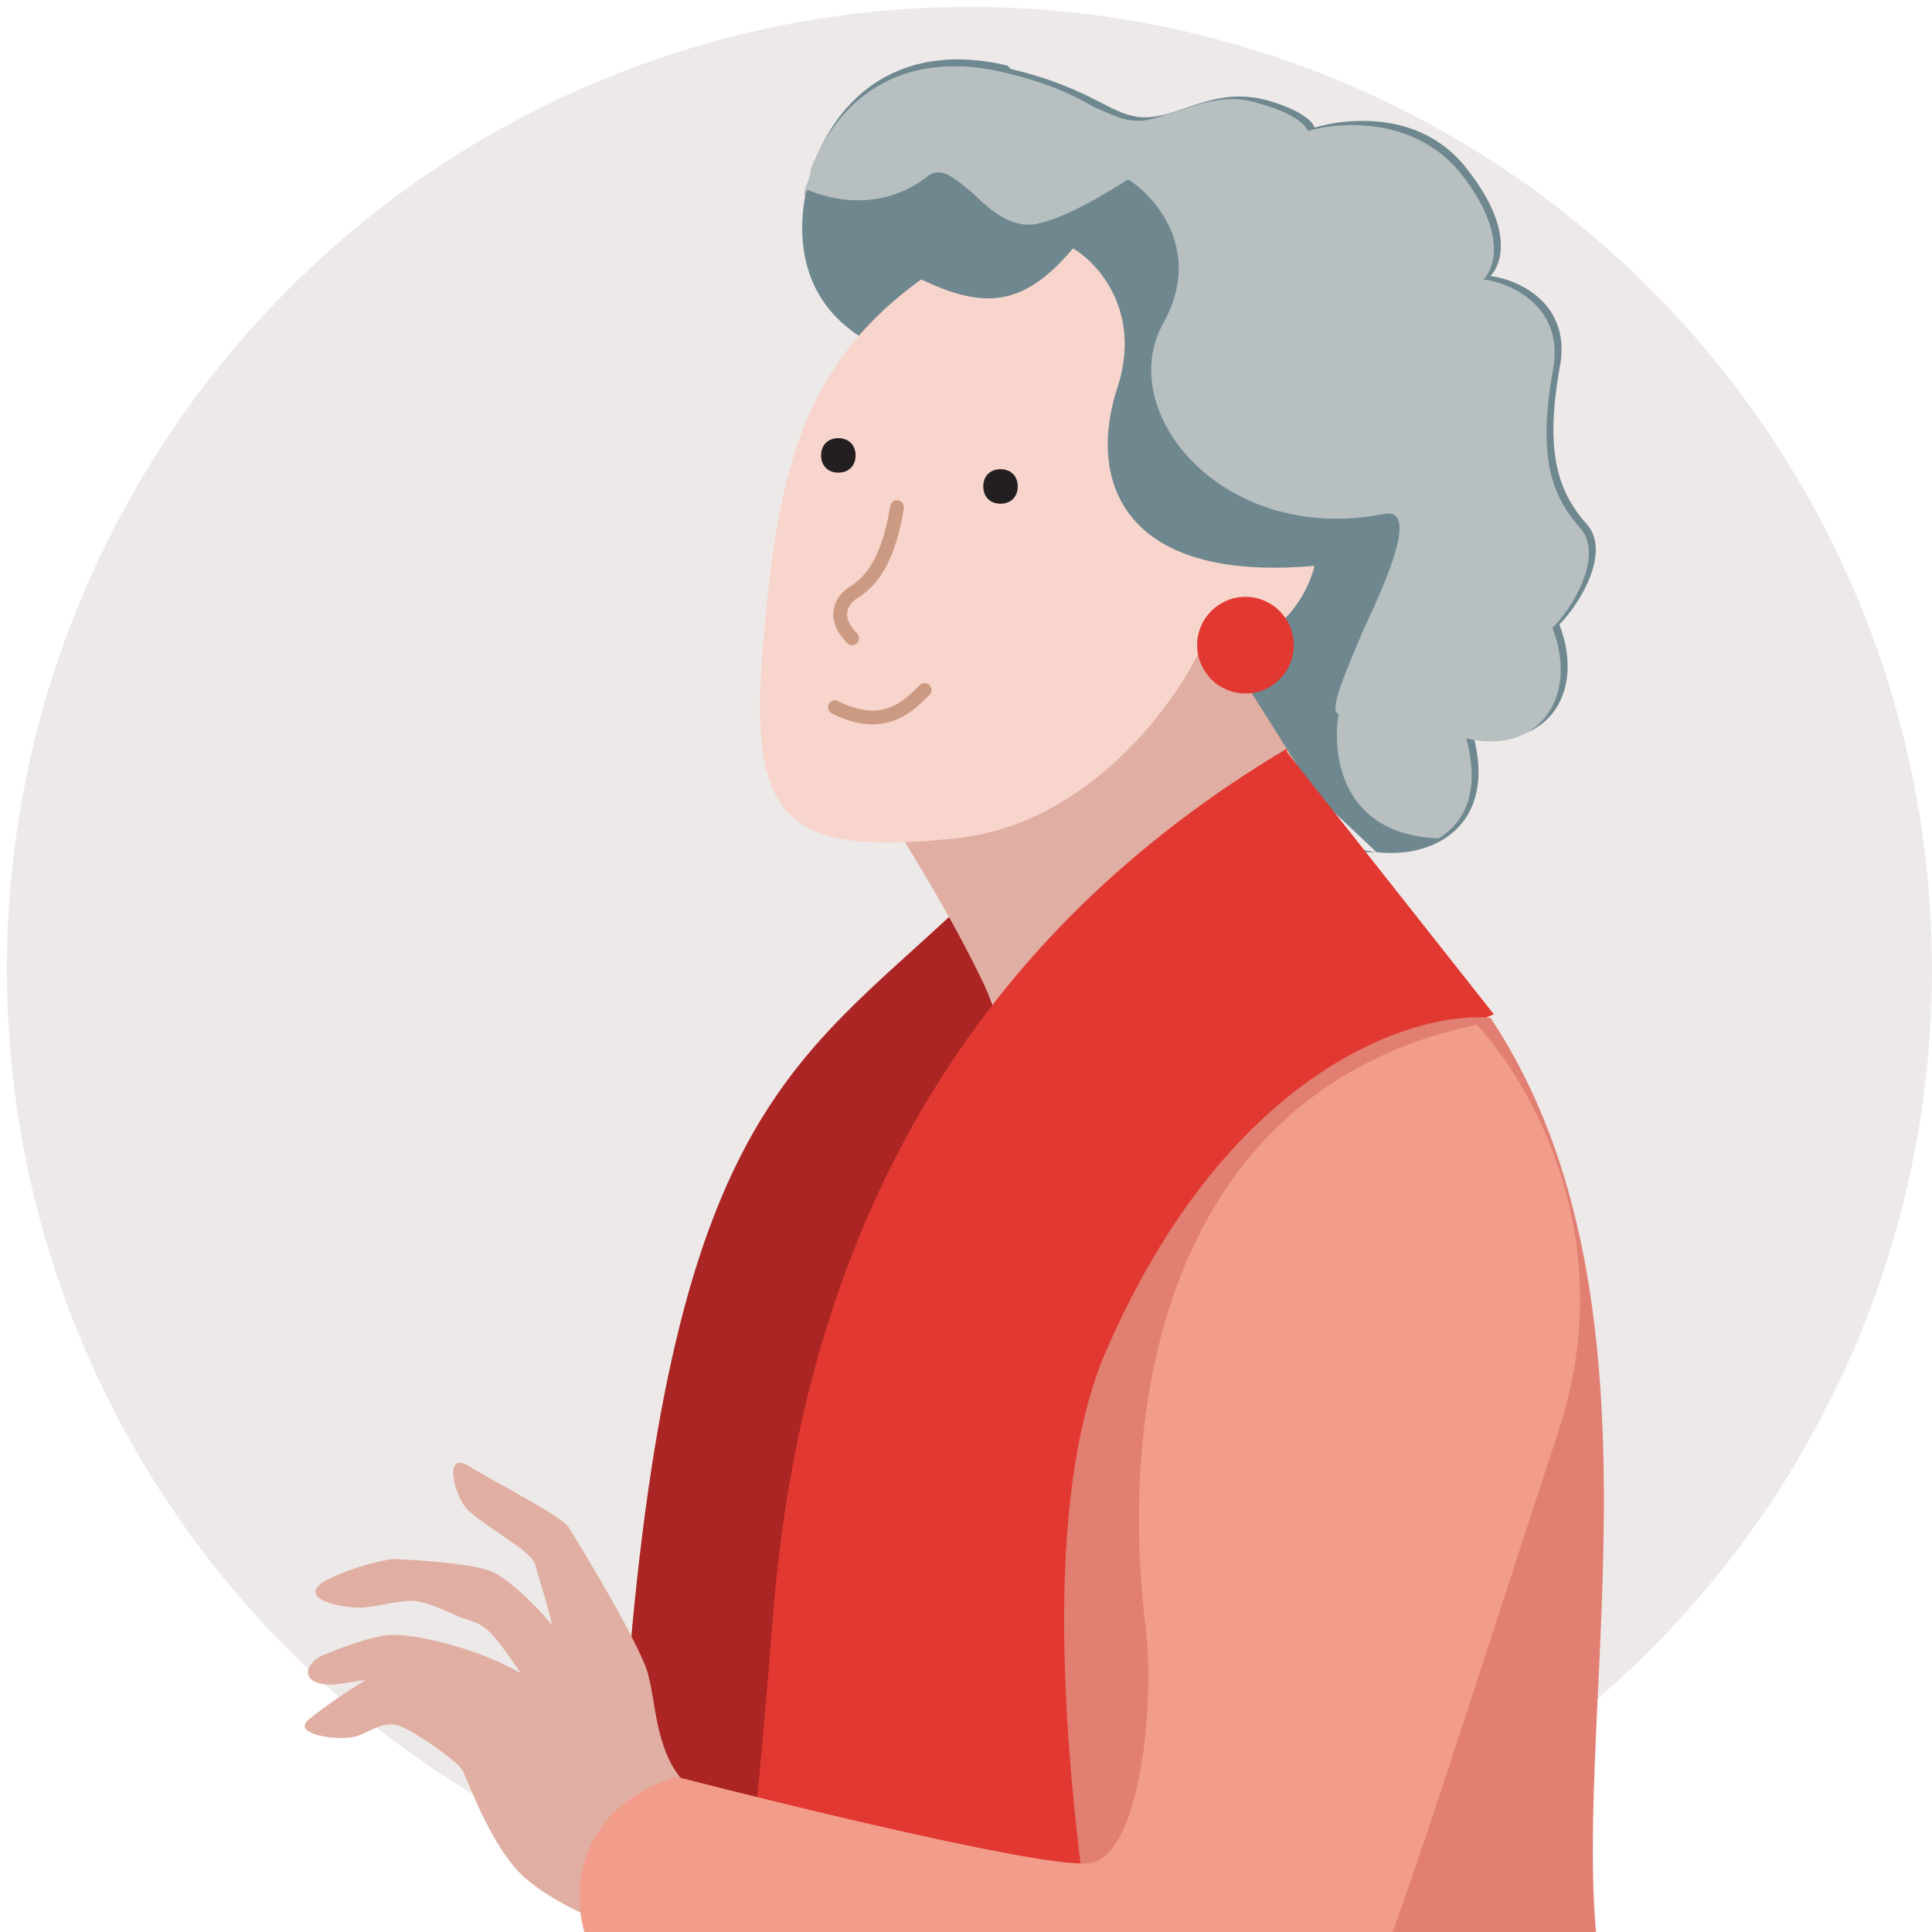 <?xml version="1.0" encoding="UTF-8"?>
<svg xmlns="http://www.w3.org/2000/svg" width="56" height="56" version="1.1" xmlns:xlink="http://www.w3.org/1999/xlink" viewBox="0 0 56 56">
  <defs>
    <style>
      .cls-1 {
        fill: #aa2523;
      }

      .cls-2 {
        fill: #231f20;
      }

      .cls-3 {
        fill: #6f878f;
      }

      .cls-4, .cls-5 {
        fill: none;
      }

      .cls-6 {
        fill: #ede9e8;
      }

      .cls-7 {
        fill: #f29d8b;
      }

      .cls-8 {
        fill: #b8bfc1;
        fill-rule: evenodd;
      }

      .cls-9 {
        fill: #e13831;
      }

      .cls-10 {
        fill: #e17f72;
      }

      .cls-5 {
        stroke: #cc9a83;
        stroke-linecap: round;
        stroke-width: .4px;
      }

      .cls-11 {
        fill: #f8d5cc;
      }

      .cls-12 {
        clip-path: url(#clippath);
      }

      .cls-13 {
        fill: #e0aea2;
      }
    </style>
    <clipPath id="clippath">
      <rect class="cls-4" x="-.5" y="0" width="56" height="56"/>
    </clipPath>
  </defs>
  <!-- Generator: Adobe Illustrator 28.7.1, SVG Export Plug-In . SVG Version: 1.2.0 Build 142)  -->
  <g>
    <g id="Layer_1">
      <circle class="cls-6" cx="28.1" cy="28.1" r="27.9"/>
      <g class="cls-12">
        <g>
          <path class="cls-1" d="M27.7,26.4l1.1,2.8c-1.3,2.5-4.1,9-5.2,15-1.1,6-4.2,32.9-5.6,45.5-.6,0-2.4-.3-4.1-1.1-.5-5.5,3-23.9,4.3-40,1.3-16.1,4.8-17.8,9.5-22.2Z"/>
          <path class="cls-3" d="M29.2,1.9c-2.5-.6-4.6.3-5.6,2.8-.7,2-.4,4,1.4,5.1.2-.1.7-.6,1.4-1.3,1.7.9,3.2.7,4.3-.8.8.4,2.2,1.8,1.3,4.1-1.3,4.4,2.8,5.2,5.7,4.7,0,.4-.5,1.3-1.5,2-1.7,3.1,0,4.9,2,4.6l1.7,1.6c-.7-.1-1.7-.3-.3,0,0,0,.2,0,.3,0,1.7.2,3.5-.8,2.8-3.4,2,.5,3.3-1.1,2.5-3.2.6-.6,1.5-2.1.8-2.9-.9-1-1.2-2.2-.8-4.5.4-1.9-1.2-2.6-2-2.7.3-.3.7-1.3-.6-3-1.3-1.8-3.5-1.6-4.5-1.3,0-.1-.3-.5-1.4-.8-1.5-.4-2.5.5-3.5.5-1,0-1.4-.8-3.9-1.4Z"/>
          <path class="cls-8" d="M23.4,5.5c1.2.5,2.5.4,3.5-.4.4-.3.8.1,1.3.5.5.5,1.1,1,1.8.9,1-.2,2.2-1,2.7-1.3.8.5,2.2,2.1,1,4.2-1.4,2.6,1.8,6.4,6.4,5.5,1-.2.2,1.7-.6,3.4-.5,1.2-1,2.3-.7,2.4-.2,1.2.1,3.5,2.9,3.6h0c.8-.5,1.2-1.4.8-2.9,2,.5,3.3-1.1,2.5-3.2.6-.6,1.5-2.1.8-2.9-.9-1-1.2-2.2-.8-4.5.4-1.9-1.2-2.6-2-2.7.3-.3.7-1.3-.6-3-1.3-1.7-3.5-1.6-4.5-1.3,0-.1-.3-.5-1.4-.8-.9-.3-1.7,0-2.3.2-.4.1-.8.3-1.2.3-.5,0-.8-.2-1.3-.4-.5-.3-1.3-.7-2.6-1-2.5-.6-4.6.3-5.6,2.8,0,.3-.2.5-.2.8Z"/>
          <path class="cls-13" d="M29,29.6c-1-2.4-2.6-4.9-3.2-5.9l8.6-6.6,3.4,5.4c-2.5,3.4-7.7,9.5-8.7,7.1Z"/>
          <path class="cls-9" d="M37.3,21.7c-8.9,5.3-14,13.6-14.9,25.2-.9,11.6-3.6,34.4-4.1,39.2-.4,3.8-.4,5.6-.4,6.1,1,.5,4.5,1.5,10.3,1.3,5.8-.1,8.4-.5,8.9-.7.3-4.6.6-15.4-.1-21.7-.9-7.9-4.3-25.1-1.7-34.1,1.1-4,5.8-6.7,8-7.6l-6-7.6Z"/>
          <path class="cls-10" d="M46.4,57.1c-1.1-6.6,2.4-19.2-3.2-27.6-2.3-.2-7.7,1.6-11.2,9.8-3.4,8.2,1.5,28.3,4.4,37.3l12-1.7c-.3-3.7-1.2-12.5-2.1-17.8Z"/>
          <path class="cls-13" d="M21.7,57s0,0,0,0h0s-4.5-.9-6.4-2.5c-1-.8-1.7-2.8-1.9-3.2-.2-.3-1.5-1.2-1.9-1.3s-.8.2-1.1.3c-.4.2-2.1,0-1.4-.5.5-.4,1.1-.8,1.6-1.1-.3,0-.9.2-1.3.1-.5-.1-.5-.5,0-.8.5-.2,1.7-.7,2.3-.6.4,0,2.1.3,3.5,1.1-.9-1.3-1-1.4-1.7-1.6-.7-.3-1.1-.5-1.5-.5-.4,0-1.1.2-1.5.2-.4,0-1.7-.2-1.1-.7.6-.4,2.1-.8,2.3-.7.2,0,1.9.1,2.5.3.5.1,1.5,1.1,1.9,1.6-.1-.5-.4-1.4-.5-1.8-.2-.4-1.5-1.1-1.9-1.5-.4-.3-.8-1.8,0-1.3s2.8,1.5,2.9,1.8c.2.3,2.2,3.6,2.3,4.3.2.7.2,2,.9,2.9.5.8,7.1,2.4,11.9,3.5l-9.7,1.8Z"/>
          <path class="cls-11" d="M22.1,18.9c.4-4.9,1-8.2,4.6-10.8,1.7.8,2.9.9,4.4-.9.7.4,2,1.8,1.3,4-.9,2.7.1,5.7,5.7,5.2-.2.9-1.2,2.6-3.3,2.4-.8,1.7-3.3,5.1-7.1,5.5-4.8.5-6-.4-5.6-5.4Z"/>
          <path class="cls-2" d="M23.8,13.2c0,.3.2.5.5.5.3,0,.5-.2.5-.5,0-.3-.2-.5-.5-.5-.3,0-.5.2-.5.5Z"/>
          <path class="cls-5" d="M24.2,20.5c1.4.7,2.1,0,2.6-.5"/>
          <circle class="cls-9" cx="36.1" cy="18.7" r="1.4"/>
          <path class="cls-5" d="M26,14.7c-.3,1.9-1,2.3-1.3,2.5-.3.2-.6.7,0,1.3"/>
          <path class="cls-2" d="M28.5,14.1c0,.3.2.5.5.5.3,0,.5-.2.5-.5,0-.3-.2-.5-.5-.5-.3,0-.5.2-.5.5Z"/>
          <path class="cls-7" d="M37.8,61c1.7-1.5,3.1-6.5,7.4-19.6,1.8-5.6-.9-10.1-2.4-11.7-8.9,1.9-10.4,10.8-9.6,17.4.3,2.5-.2,6.7-1.6,6.9-1.1.2-8.5-1.6-12-2.5-3.1,1-3,3.6-2.6,4.7,2.7,1.3,8.9,4.1,12.7,5.6,4.7,1.8,6.3.6,8-.9Z"/>
        </g>
      </g>
    </g>
  </g>
</svg>